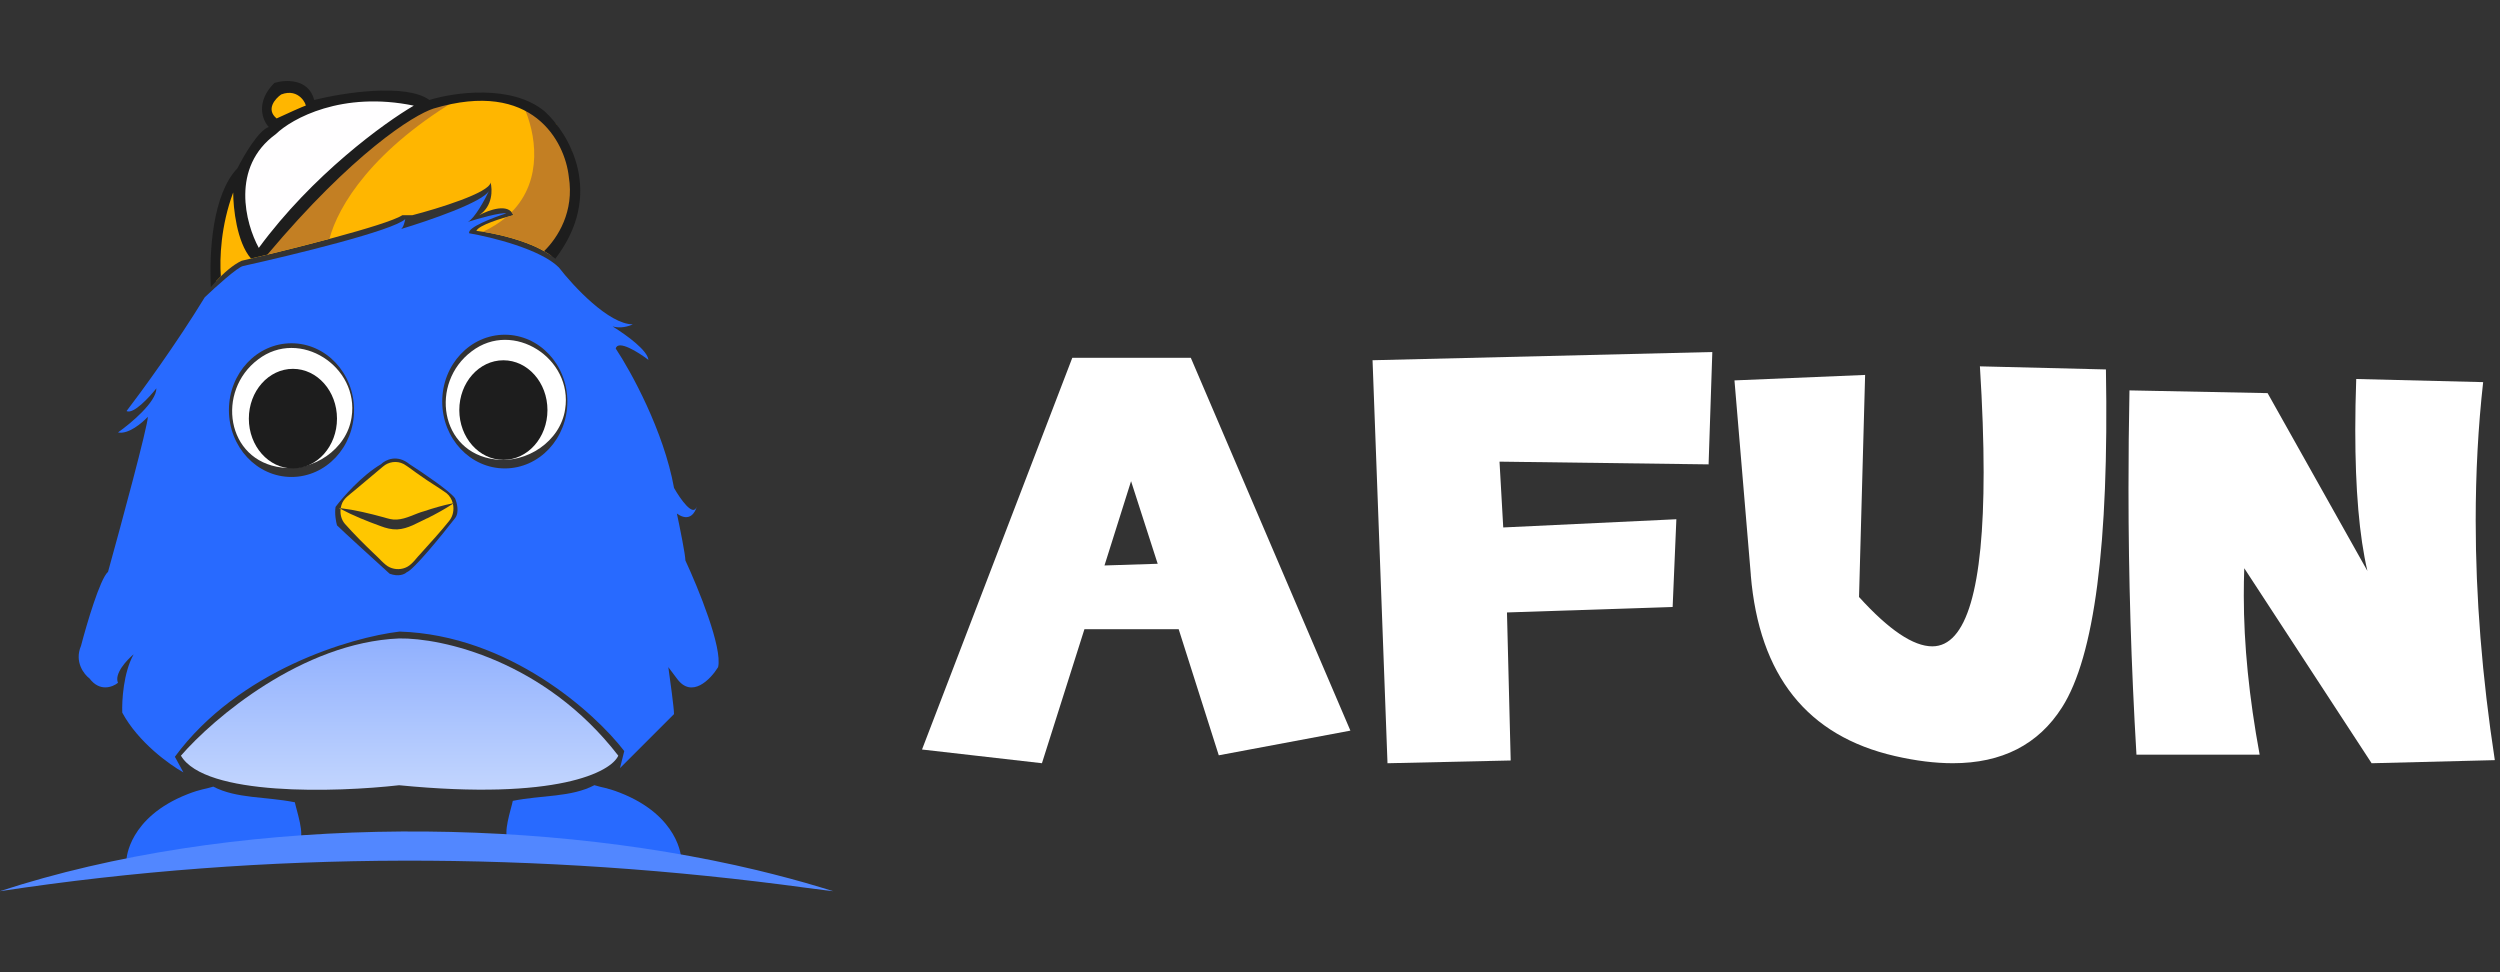 <svg width="108" height="42" fill="none" xmlns="http://www.w3.org/2000/svg"><rect width="100%" height="100%" fill="#333333" stroke="none"/><path fill-rule="evenodd" clip-rule="evenodd" d="M9.335 12.149C9.214 10.754 9.28 8.795 10.135 7.823L11.118 6.287L11.794 5.365L11.487 4.566L12.101 3.767L12.961 3.89L13.391 4.566L16.156 4.197L18.06 4.382H18.736L20.026 4.197H21.685L23.098 4.689L24.019 5.365L24.695 6.532V7.639L24.818 8.806L24.326 10.404C24.165 10.557 23.942 10.773 23.729 10.986C22.801 10.37 21.314 10.059 20.579 9.973C20.677 9.728 21.685 9.42 22.176 9.297C21.979 8.757 21.111 9.072 20.702 9.297C21.291 8.904 21.275 8.191 21.193 7.884C21.144 8.326 18.92 9.011 17.814 9.297H17.384C16.696 9.74 12.47 10.793 10.442 11.264C10.058 11.441 9.654 11.806 9.335 12.149Z" fill="#FFB600"/><path fill-rule="evenodd" clip-rule="evenodd" d="M21.866 9.38C21.981 9.347 22.087 9.319 22.176 9.296C22.157 9.244 22.131 9.2 22.101 9.163C23.481 7.763 23.156 5.747 22.605 4.564L23.343 4.933L24.387 6.347L24.756 7.453V9.419C24.469 9.911 23.883 10.918 23.834 11.017C23.83 11.024 23.825 11.034 23.818 11.046C23.002 10.463 21.681 10.139 20.863 10.011C21.259 9.828 21.59 9.615 21.866 9.38ZM11.222 11.079C11.538 10.659 12.041 10.037 12.346 9.665L14.128 7.698L17.199 5.117L20.025 4.134C16.077 6.438 14.607 8.903 14.232 10.318C13.209 10.592 12.114 10.865 11.222 11.079Z" fill="#C37F23"/><path d="M10.442 9.604L11.118 11.018L11.855 10.158L13.698 8.13L18.244 4.565L18.06 4.443L17.323 4.197H15.971L13.882 4.565L11.609 5.61L10.442 7.331V9.604Z" fill="#FFFEFF"/><path fill-rule="evenodd" clip-rule="evenodd" d="M23.506 10.848C24.098 10.269 24.816 9.139 24.572 7.636C24.408 6.121 23.012 3.409 18.736 4.687C17.864 4.964 15.239 6.615 11.552 10.998C11.302 11.059 11.064 11.116 10.843 11.168C10.229 10.466 10.074 8.978 10.074 8.313C9.537 9.758 9.483 11.16 9.54 11.936C9.379 12.094 9.232 12.256 9.109 12.403C9.032 10.88 9.181 8.388 10.258 7.268C10.524 6.735 11.167 5.633 11.61 5.486C11.343 5.199 11.02 4.416 11.855 3.581C12.326 3.437 13.33 3.384 13.575 4.318C14.804 4.011 17.52 3.581 18.552 4.318C19.616 3.99 22.102 3.63 23.528 4.81C24.599 5.782 26.133 8.379 23.989 11.178C23.848 11.059 23.684 10.949 23.506 10.848ZM11.917 5.793C9.951 7.219 10.606 9.665 11.18 10.709C13.489 7.563 16.606 5.302 17.876 4.564C14.78 3.925 12.613 5.117 11.917 5.793ZM13.199 4.569C13.146 4.569 12.344 4.934 11.95 5.117C11.477 4.727 11.884 4.264 12.147 4.081C12.936 3.776 13.264 4.569 13.199 4.569Z" fill="#1D1D1D"/><path d="M29.423 37.053C28.664 36.829 21.959 36.311 21.959 36.311C21.719 35.984 22.073 34.987 22.153 34.597C23.421 34.343 24.669 34.448 25.678 33.92C26.05 34.037 26.2 34.019 26.785 34.246C29.349 35.251 29.425 37.054 29.425 37.054L29.423 37.053Z" fill="#286AFF"/><path d="M5.468 37.114C6.228 36.891 12.932 36.372 12.932 36.372C13.173 36.046 12.818 35.048 12.738 34.659C11.471 34.404 10.223 34.509 9.214 33.982C8.841 34.099 8.691 34.08 8.106 34.307C5.543 35.312 5.466 37.116 5.466 37.116L5.468 37.114Z" fill="#286AFF"/><path d="M17.241 27.581C13.06 27.757 9.216 31.03 7.816 32.645C8.853 34.406 14.531 34.23 17.241 33.922C24.066 34.591 26.397 33.349 26.71 32.645C23.529 28.523 19.072 27.551 17.241 27.581Z" fill="url(#paint0_linear_36_128437)"/><path d="M0 38.498C9.86 35.277 22.645 35.188 32.71 37.593C33.626 37.816 34.553 38.058 35.456 38.334C35.585 38.373 35.871 38.458 36 38.5L35.716 38.467C35.553 38.446 35.044 38.382 34.871 38.359C23.316 36.783 11.539 36.746 0 38.5V38.498Z" fill="#5287FF"/><path fill-rule="evenodd" clip-rule="evenodd" d="M7.555 32.692C10.307 28.956 15.172 27.53 17.261 27.284C21.979 27.432 25.698 30.787 26.968 32.446L26.783 33.184L29.118 30.849C29.118 30.603 28.954 29.394 28.872 28.821L29.241 29.312C29.88 30.197 30.695 29.353 31.022 28.821C31.219 27.985 30.162 25.4 29.609 24.212C29.609 23.966 29.364 22.757 29.241 22.184C29.781 22.577 30.039 22.143 30.101 21.877C29.953 22.368 29.384 21.549 29.118 21.078C28.675 18.62 27.254 16.039 26.599 15.056C26.697 14.662 27.582 15.219 28.012 15.547C27.971 15.139 27.108 14.504 26.464 14.101C26.798 14.202 27.158 14.1 27.336 14.011C26.304 14.011 24.776 12.372 24.142 11.553C23.355 10.766 21.234 10.242 20.271 10.078C20.173 9.832 21.295 9.402 21.869 9.218C21.623 9.168 20.66 9.443 20.21 9.586C20.505 9.439 20.947 8.624 21.131 8.234C20.886 8.726 18.49 9.545 17.323 9.894C17.421 9.844 17.486 9.586 17.507 9.463C17.015 9.955 12.633 11.02 10.504 11.491C10.258 11.54 9.295 12.413 8.845 12.843C7.616 14.859 6.08 16.96 5.466 17.759C5.761 17.907 6.449 17.165 6.756 16.776C6.756 17.366 5.65 18.292 5.097 18.681C5.54 18.779 6.142 18.271 6.387 18.005C6.387 18.398 5.241 22.634 4.667 24.703C4.323 24.998 3.746 26.957 3.5 27.899C3.205 28.587 3.623 29.128 3.869 29.312C4.311 29.902 4.872 29.681 5.097 29.497C4.927 29.103 5.477 28.513 5.773 28.267C5.331 29.054 5.261 30.275 5.282 30.787C5.97 32.065 7.329 33.04 7.923 33.368L7.555 32.692ZM12.592 20.605C14.085 20.605 15.295 19.312 15.295 17.717C15.295 16.122 14.085 14.829 12.592 14.829C11.1 14.829 9.889 16.122 9.889 17.717C9.889 19.312 11.1 20.605 12.592 20.605ZM24.51 17.348C24.51 18.943 23.3 20.236 21.807 20.236C20.314 20.236 19.104 18.943 19.104 17.348C19.104 15.753 20.314 14.46 21.807 14.46C23.3 14.46 24.51 15.753 24.51 17.348ZM14.497 21.896C14.804 21.486 15.627 20.544 16.462 20.052C16.647 19.868 17.151 19.61 17.691 20.052C18.265 20.421 19.46 21.232 19.657 21.527C19.739 21.711 19.854 22.141 19.657 22.387C19.084 23.125 17.863 24.624 17.568 24.722C17.486 24.804 17.224 24.931 16.831 24.784C16.176 24.19 14.804 22.94 14.558 22.695C14.517 22.551 14.447 22.191 14.497 21.896Z" fill="#286AFF"/><path d="M15.188 18.028C15.533 15.838 12.947 14.155 11.149 15.528C9.333 16.889 9.761 19.902 12.165 20.197C13.515 20.38 14.984 19.422 15.188 18.028Z" fill="white"/><path d="M24.414 17.678C24.76 15.488 22.174 13.805 20.375 15.178C18.56 16.539 18.988 19.552 21.392 19.847C22.741 20.031 24.211 19.072 24.414 17.678Z" fill="white"/><ellipse cx="12.654" cy="18.085" rx="1.904" ry="2.151" fill="#1D1D1D"/><ellipse cx="21.746" cy="17.715" rx="1.904" ry="2.151" fill="#1D1D1D"/><path d="M18.449 22.391C18.033 22.583 17.627 22.847 17.158 22.87C16.913 22.879 16.673 22.816 16.448 22.73C15.855 22.515 15.274 22.285 14.715 21.986C14.688 22.211 14.746 22.451 14.899 22.629C15.3 23.081 15.734 23.515 16.174 23.933C16.357 24.09 16.619 24.415 16.832 24.506C17.072 24.619 17.361 24.613 17.593 24.487C17.835 24.354 18.006 24.079 18.205 23.879C18.612 23.424 19.027 22.977 19.405 22.502C19.576 22.293 19.623 22.013 19.565 21.762C19.205 22.001 18.831 22.204 18.451 22.394L18.449 22.391Z" fill="#FFC700"/><path d="M16.57 22.346C16.758 22.401 16.946 22.461 17.142 22.445C17.556 22.423 17.925 22.191 18.323 22.084C18.727 21.949 19.136 21.829 19.561 21.743C19.52 21.575 19.429 21.42 19.292 21.307C18.934 21.048 18.524 20.813 18.161 20.549C17.958 20.416 17.627 20.152 17.432 20.043C17.144 19.892 16.777 19.945 16.536 20.163L16.361 20.31C16.024 20.597 15.653 20.91 15.313 21.19C15.091 21.383 14.834 21.529 14.749 21.822C14.735 21.864 14.726 21.908 14.718 21.953C15.349 22.031 15.958 22.179 16.569 22.346L16.57 22.346Z" fill="#FFC700"/><path d="M19.599 21.74C19.588 21.742 19.575 21.745 19.564 21.746C19.566 21.75 19.567 21.755 19.567 21.761C19.577 21.753 19.588 21.748 19.599 21.74Z" fill="#FFC700"/><path d="M14.72 21.957C14.697 21.953 14.673 21.95 14.652 21.947C14.652 21.947 14.651 21.95 14.65 21.952C14.672 21.963 14.694 21.974 14.717 21.986C14.72 21.976 14.72 21.967 14.72 21.957Z" fill="#FFC700"/><path d="M46.847 27.182L45.012 32.971L39.831 32.379L46.323 15.457H51.443L58.337 31.563L52.651 32.629L50.919 27.182H46.847ZM50.012 24.355L48.862 20.787L47.714 24.428L50.012 24.355Z" fill="white"/><path d="M73.972 15.207L73.811 20.061L64.779 19.943L64.94 22.786L72.419 22.431L72.258 26.221L65.101 26.458L65.262 32.853L59.94 32.972L59.294 15.562L73.969 15.207H73.972Z" fill="white"/><path d="M75.636 24.842L74.929 16.433L80.573 16.197L80.31 25.79C81.6 27.212 82.655 27.922 83.476 27.922C84.953 27.922 85.693 25.415 85.693 20.401C85.693 19.078 85.64 17.554 85.532 15.826L90.976 15.96C91.11 23.5 90.48 28.365 89.08 30.558C88.058 32.165 86.486 32.971 84.363 32.971C83.597 32.971 82.763 32.868 81.862 32.661C78.073 31.793 75.997 29.186 75.634 24.844L75.636 24.842Z" fill="white"/><path d="M97.958 16.979L102.272 24.664C101.922 23.165 101.748 21.135 101.748 18.58C101.748 17.879 101.762 17.145 101.789 16.373L107.272 16.508C107.056 18.442 106.95 20.436 106.95 22.489C106.95 25.786 107.225 29.235 107.776 32.838L102.454 32.972L96.952 24.547C96.938 24.942 96.932 25.342 96.932 25.747C96.932 27.841 97.16 30.125 97.617 32.603H92.295C92.067 28.754 91.951 24.93 91.951 21.129C91.951 19.708 91.965 18.286 91.993 16.865L97.96 16.983L97.958 16.979Z" fill="white"/><defs><linearGradient id="paint0_linear_36_128437" x1="17.263" y1="27.58" x2="17.263" y2="34.119" gradientUnits="userSpaceOnUse"><stop stop-color="#90B0FE"/><stop offset="1" stop-color="#C2D5FE"/></linearGradient></defs></svg>